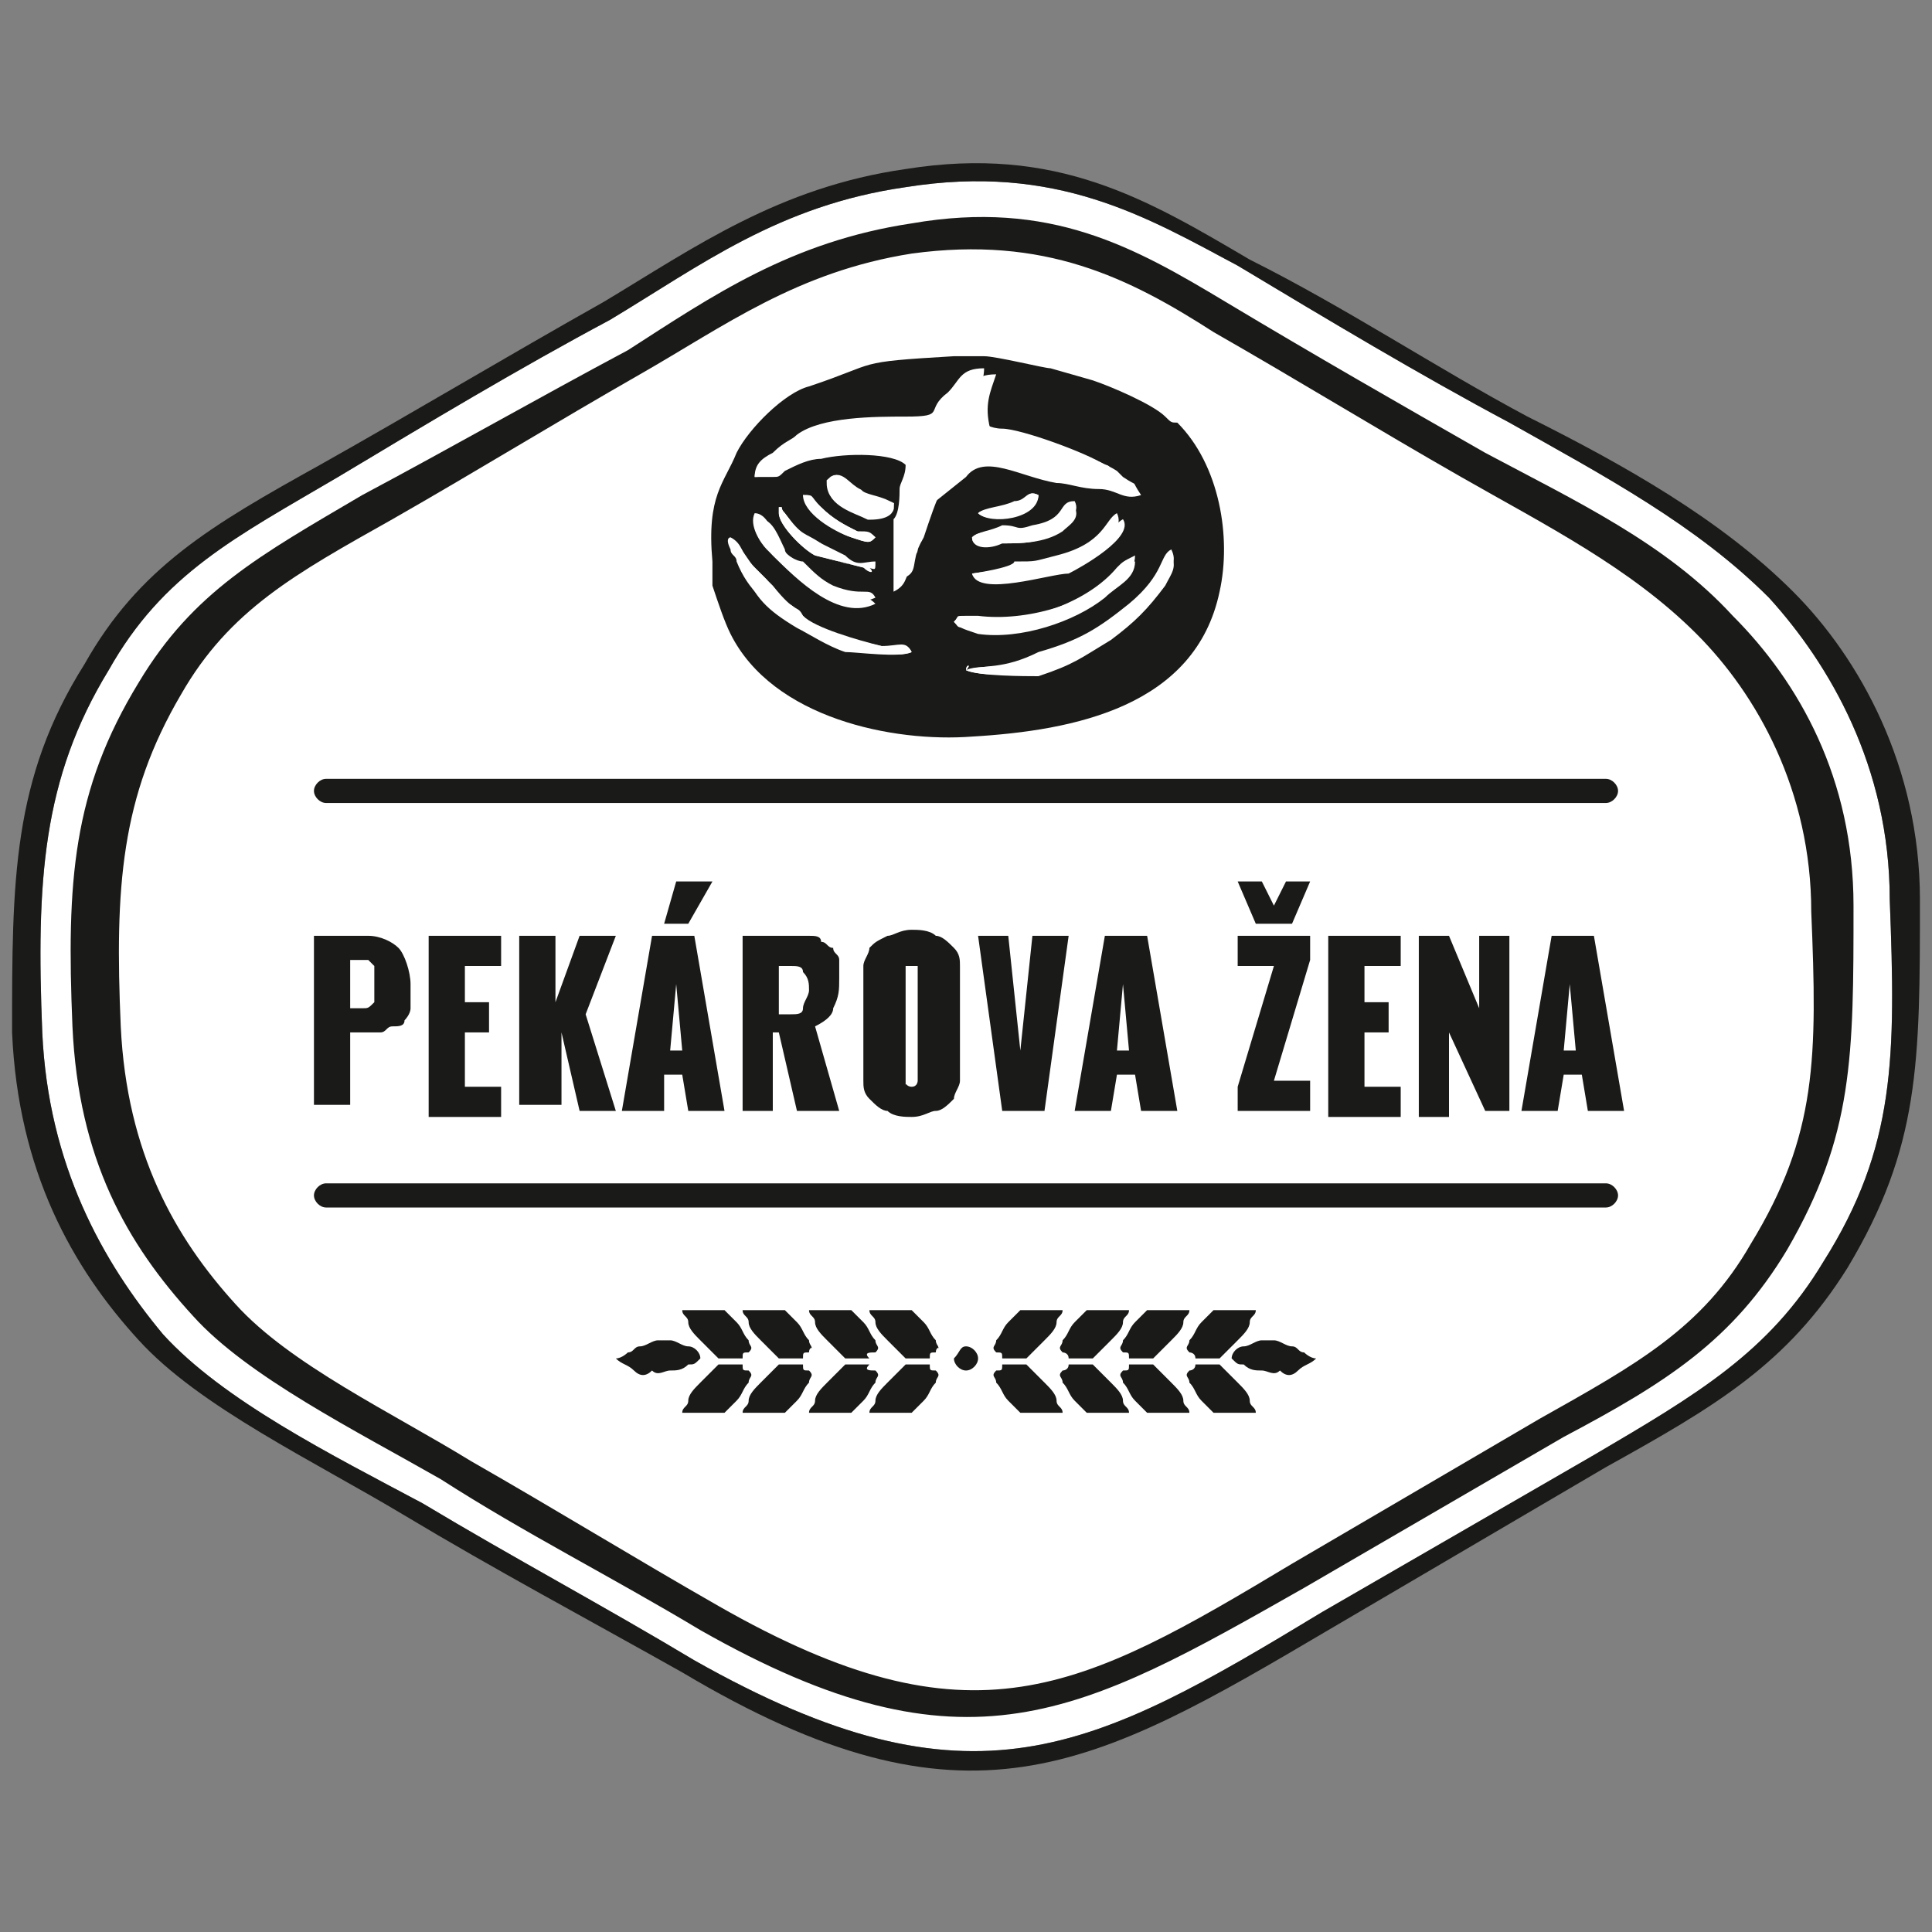 <?xml version="1.0" encoding="utf-8"?>
<!-- Generator: Adobe Illustrator 28.0.0, SVG Export Plug-In . SVG Version: 6.00 Build 0)  -->
<svg version="1.1" id="Layer_1" xmlns="http://www.w3.org/2000/svg" xmlns:xlink="http://www.w3.org/1999/xlink" x="0px" y="0px"
	 viewBox="0 0 32 32" style="enable-background:new 0 0 32 32;" xml:space="preserve">
<rect x="0" y="0" width="32" height="32" fill="#808080" stroke="none"/>
<style type="text/css">
	.st0{fill-rule:evenodd;clip-rule:evenodd;fill:#FFFFFF;}
	.st1{fill-rule:evenodd;clip-rule:evenodd;fill:#1A1A18;}
	.st2{fill:#1A1A18;}
	.st3{fill:none;stroke:#FFFFFF;stroke-width:0.216;stroke-miterlimit:22.926;}
</style>
<path class="st0" d="M15,3.1c-2.1,0.3-3.4,1.3-4.9,2.2C8.6,6.1,7.1,7,5.6,7.9c-1.7,1-2.9,1.6-3.8,3.2c-1.1,1.8-1.2,3.5-1.1,6
	c0.1,2.2,1,3.8,2,5c1,1.1,2.8,2,4.3,2.8c1.5,0.9,3,1.7,4.5,2.6c4.6,2.6,6.6,1.5,10.4-0.8l4.5-2.6c1.7-1,2.9-1.7,3.8-3.2
	c1.2-1.9,1.2-3.4,1.1-6c0-2.2-1-3.9-2-5c-1.2-1.2-2.7-2-4.3-2.9c-1.5-0.8-3-1.7-4.5-2.6C19,3.6,17.5,2.7,15,3.1"/>
<path class="st1" d="M15,3.1c-2.1,0.3-3.4,1.3-4.9,2.2C8.6,6.1,7.1,7,5.6,7.9c-1.7,1-2.9,1.6-3.8,3.2c-1.1,1.8-1.2,3.5-1.1,6
	c0.1,2.2,1,3.8,2,5c1,1.1,2.8,2,4.3,2.8c1.5,0.9,3,1.7,4.5,2.6c4.6,2.6,6.6,1.5,10.4-0.8l4.5-2.6c1.7-1,2.9-1.7,3.8-3.2
	c1.2-1.9,1.2-3.4,1.1-6c0-2.2-1-3.9-2-5c-1.2-1.2-2.7-2-4.3-2.9c-1.5-0.8-3-1.7-4.5-2.6C19,3.6,17.5,2.7,15,3.1 M15,2.8
	c-2.1,0.3-3.5,1.3-5,2.2C8.4,5.9,6.9,6.8,5.3,7.7c-1.8,1-3,1.7-3.9,3.3c-1.2,1.9-1.2,3.6-1.2,6.1c0.1,2.3,1,3.9,2.1,5.1
	c1,1.1,2.9,2,4.4,2.9c1.5,0.9,3,1.7,4.6,2.6C16,30.5,18.1,29.3,22,27l4.6-2.7c1.8-1,3-1.7,4-3.3c1.2-2,1.2-3.4,1.2-6.1
	c0-2.2-1-4-2.1-5.1c-1.2-1.2-2.8-2.1-4.4-2.9c-1.5-0.8-3-1.8-4.6-2.6C19,3.3,17.5,2.4,15,2.8z"/>
<path class="st0" d="M15.1,4.2c-1.9,0.3-3.1,1.2-4.5,2C9.2,7,7.9,7.8,6.5,8.6C4.9,9.5,3.8,10.1,3,11.5c-1,1.7-1.1,3.2-1,5.5
	c0.1,2.1,0.9,3.5,1.9,4.6c0.9,1,2.6,1.8,3.9,2.6c1.4,0.8,2.7,1.6,4.1,2.4c4.2,2.4,6,1.4,9.5-0.7l4.1-2.4c1.6-0.9,2.7-1.5,3.5-2.9
	c1.1-1.8,1.1-3.1,1-5.5c0-2-0.9-3.6-1.9-4.6c-1.1-1.1-2.5-1.8-3.9-2.6c-1.4-0.8-2.7-1.6-4.1-2.4C18.7,4.6,17.3,3.9,15.1,4.2"/>
<path class="st2" d="M25.2,18.4l0.5-2.9h0.7l0.5,2.9h-0.6l-0.1-0.6h-0.3l-0.1,0.6H25.2z M25.9,17.4h0.2l-0.1-1.1L25.9,17.4z
	 M23.5,18.4v-2.9h0.5l0.5,1.2v-1.2h0.5v2.9h-0.4L24,17.1v1.4H23.5z M22,18.4v-2.9h1.2V16h-0.6v0.6h0.4v0.5h-0.4V18h0.6v0.5H22z
	 M20.5,18.4V18l0.6-2h-0.6v-0.5h1.2v0.4l-0.6,2h0.6v0.5H20.5z M20.8,15.3l-0.3-0.7h0.4l0.2,0.4l0.2-0.4h0.4l-0.3,0.7H20.8z
	 M17.8,18.4l0.5-2.9H19l0.5,2.9h-0.6l-0.1-0.6h-0.3l-0.1,0.6H17.8z M18.5,17.4h0.2l-0.1-1.1L18.5,17.4z M16.6,18.4l-0.4-2.9h0.5
	l0.2,1.9l0.2-1.9h0.6l-0.4,2.9H16.6z M15.1,18C15.1,18,15.2,18,15.1,18c0.1,0,0.1-0.1,0.1-0.1c0,0,0-0.1,0-0.1c0,0,0-0.1,0-0.1v-1.4
	c0,0,0-0.1,0-0.1c0,0,0-0.1,0-0.1c0,0,0-0.1,0-0.1c0,0-0.1,0-0.1,0c0,0-0.1,0-0.1,0c0,0,0,0,0,0c0,0,0,0,0,0.1c0,0,0,0.1,0,0.1
	c0,0,0,0,0,0.1v1.4c0,0,0,0.1,0,0.1c0,0,0,0,0,0.1c0,0,0,0.1,0,0.1C15,17.9,15,18,15.1,18C15,18,15.1,18,15.1,18z M15.5,18.4
	c-0.1,0-0.2,0.1-0.4,0.1c-0.1,0-0.3,0-0.4-0.1c-0.1,0-0.2-0.1-0.3-0.2c-0.1-0.1-0.1-0.2-0.1-0.3c0-0.1,0-0.3,0-0.4v-1.1
	c0-0.2,0-0.3,0-0.4c0-0.1,0.1-0.2,0.1-0.3c0.1-0.1,0.1-0.1,0.3-0.2c0.1,0,0.2-0.1,0.4-0.1c0.1,0,0.3,0,0.4,0.1
	c0.1,0,0.2,0.1,0.3,0.2c0.1,0.1,0.1,0.2,0.1,0.3c0,0.1,0,0.2,0,0.4v1.1c0,0.2,0,0.3,0,0.4c0,0.1-0.1,0.2-0.1,0.3
	C15.7,18.3,15.6,18.4,15.5,18.4z M12.3,18.4v-2.9h0.8c0.1,0,0.2,0,0.3,0c0.1,0,0.2,0,0.2,0.1c0.1,0,0.1,0.1,0.2,0.1
	c0,0.1,0.1,0.1,0.1,0.2c0,0.1,0,0.2,0,0.3c0,0.2,0,0.3-0.1,0.5c0,0.1-0.1,0.2-0.3,0.3l0.4,1.4h-0.7l-0.3-1.3h-0.1v1.3H12.3z
	 M12.9,16.8h0.2c0.1,0,0.2,0,0.2-0.1c0-0.1,0.1-0.2,0.1-0.3c0-0.1,0-0.2-0.1-0.3c0-0.1-0.1-0.1-0.2-0.1h-0.2V16.8z M10.3,18.4
	l0.5-2.9h0.7l0.5,2.9h-0.6l-0.1-0.6H11L11,18.4H10.3z M11.1,17.4h0.2l-0.1-1.1L11.1,17.4z M11,15.3l0.2-0.7h0.6l-0.4,0.7H11z
	 M8.6,18.4v-2.9h0.6v1.1l0.4-1.1h0.6l-0.5,1.3l0.5,1.6H9.6l-0.3-1.3l0,0v1.2H8.6z M7.1,18.4v-2.9h1.2V16H7.7v0.6h0.4v0.5H7.7V18h0.6
	v0.5H7.1z M5.2,18.4v-2.9h0.9c0.2,0,0.4,0.1,0.5,0.2c0.1,0.1,0.2,0.4,0.2,0.6c0,0.1,0,0.3,0,0.4c0,0.1-0.1,0.2-0.1,0.2
	c0,0.1-0.1,0.1-0.2,0.1c-0.1,0-0.1,0.1-0.2,0.1c-0.1,0-0.2,0-0.2,0H5.8v1.2H5.2z M5.8,16.7H6c0.1,0,0.1,0,0.2-0.1c0-0.1,0-0.2,0-0.3
	c0,0,0-0.1,0-0.1c0,0,0-0.1,0-0.1c0,0,0-0.1,0-0.1c0,0,0,0-0.1-0.1c0,0-0.1,0-0.1,0H5.8V16.7z"/>
<path class="st1" d="M5.4,12.9h21.2c0.1,0,0.2,0.1,0.2,0.2v0c0,0.1-0.1,0.2-0.2,0.2H5.4c-0.1,0-0.2-0.1-0.2-0.2v0
	C5.2,13,5.3,12.9,5.4,12.9"/>
<path class="st1" d="M5.4,19.6h21.2c0.1,0,0.2,0.1,0.2,0.2v0c0,0.1-0.1,0.2-0.2,0.2H5.4c-0.1,0-0.2-0.1-0.2-0.2v0
	C5.2,19.7,5.3,19.6,5.4,19.6"/>
<path class="st1" d="M16.1,12.2c1.7-0.1,3.7-0.5,4.1-2.4c0.2-0.9,0-2.1-0.7-2.8C19.4,7,19.4,7,19.3,6.9c-0.2-0.2-0.9-0.5-1.2-0.6
	l-0.7-0.2c-0.1,0-0.9-0.2-1.1-0.2c-0.2,0-0.3,0-0.5,0c-1.7,0.1-1.2,0.1-2.4,0.5c-0.4,0.1-1,0.7-1.2,1.1C12,8,11.7,8.2,11.8,9.3
	c0,0.1,0,0.3,0,0.4c0.1,0.3,0.2,0.6,0.3,0.8C12.8,11.9,14.8,12.3,16.1,12.2 M12.5,7.9c0-0.2,0.1-0.3,0.3-0.4
	c0.2-0.2,0.3-0.2,0.4-0.3c0.4-0.3,1.3-0.3,1.8-0.3c0.7,0,0.3-0.1,0.7-0.4c0.2-0.2,0.2-0.4,0.6-0.4c0,0.3-0.2,0.5-0.1,0.9
	c0.1,0,0.2,0.1,0.4,0.1c0.3,0,1.4,0.4,1.7,0.6c0.1,0,0.1,0.1,0.1,0.1c0.3,0.3,0.1,0,0.3,0.3c-0.3,0.1-0.4-0.1-0.7-0.1
	c-0.3,0-0.4-0.1-0.7-0.1c-0.5-0.1-1.2-0.4-1.5-0.1l-0.2,0.3c-0.1,0.2-0.2,0.5-0.3,0.8c-0.1,0.2-0.1,0.1-0.1,0.2
	c-0.1,0.3,0,0.4-0.3,0.5c0-0.4,0-0.8,0-1.2c0-0.2,0-0.4,0.1-0.5c0-0.1,0.1-0.3,0.1-0.4c-0.3-0.2-1-0.1-1.4-0.1
	c-0.2,0-0.4,0.1-0.6,0.2c-0.1,0-0.1,0-0.2,0.1l0,0c0,0,0,0,0,0c0,0,0,0,0,0C12.7,7.9,12.6,7.9,12.5,7.9z M14.2,8.2
	c0.2,0.1,0.4,0.1,0.5,0.2c0,0,0,0.2-0.3,0.1c-0.2-0.1-0.6-0.2-0.6-0.5C13.9,7.9,14,8.1,14.2,8.2z M14.2,8.8c0.2,0.1,0.2,0,0.3,0.1
	c-0.1,0.1-0.1,0.1-0.4,0c-0.3-0.1-0.7-0.4-0.8-0.7c0.2,0,0,0,0.3,0.2C13.8,8.6,14,8.7,14.2,8.8z M14,9.2c0.2,0.2,0.3,0.1,0.5,0.1
	c0,0.2,0,0.1-0.2,0.1l-0.8-0.2c-0.2-0.1-0.6-0.5-0.6-0.7c0-0.1,0,0,0-0.1c0.1,0,0,0,0.1,0.1c0.3,0.4,0.2,0.3,0.6,0.5L14,9.2z
	 M16.2,8.5c0.1-0.1,0.4-0.1,0.6-0.2C17,8.3,17,8.1,17.2,8.2C17.2,8.6,16.4,8.7,16.2,8.5z M13.3,9.4c0.2,0.2,0.3,0.3,0.5,0.4
	c0.5,0.2,0.5,0,0.7,0.2c-0.6,0.3-1.3-0.4-1.7-0.8c-0.1-0.1-0.3-0.4-0.2-0.6c0.2,0,0.3,0.3,0.4,0.5C13,9.2,13.2,9.3,13.3,9.4z
	 M16.1,8.9c0.1-0.1,0.3-0.1,0.5-0.1c0.3,0,0.1,0.1,0.5,0c0.7-0.2,0.5-0.4,0.7-0.4c0.1,0.2-0.1,0.3-0.2,0.4C17.3,9,16.9,9,16.6,9
	C16.4,9.1,16.1,9.1,16.1,8.9z M14.6,10.7c0.3,0,0.4-0.1,0.5,0.1c-0.2,0.1-0.9,0-1.1,0c-0.3-0.1-0.6-0.3-0.8-0.4
	c-0.5-0.3-0.7-0.5-0.9-1c0-0.1-0.1-0.1-0.1-0.2c-0.1-0.2,0-0.2,0-0.2c0.1,0.1,0.2,0.3,0.3,0.4c0.1,0.1,0.2,0.2,0.3,0.3
	c0.4,0.5,0.4,0.3,0.5,0.5c0.1,0.1,0,0,0.1,0.1C13.5,10.4,14.1,10.6,14.6,10.7z M16.1,9.5c0,0,0.7-0.1,0.8-0.1c0.4,0,0.3,0,0.7-0.1
	c0.7-0.2,0.8-0.6,1-0.7c0.2,0.3-0.7,0.8-0.9,0.9C17.4,9.5,16.2,9.9,16.1,9.5z M15.8,10.3c0.1-0.1,0-0.1,0.2-0.1c0.1,0,0.2,0,0.2,0
	C17,10.3,18,10,18.5,9.5c0.1-0.1,0.1-0.2,0.3-0.2c0,0.3-0.3,0.4-0.5,0.6c-0.5,0.4-1.4,0.7-2.1,0.6C15.9,10.4,15.9,10.4,15.8,10.3z
	 M16,11.1C16.1,11,16,11,16,11.1c0.2-0.1,0.6,0,1.2-0.2c0.7-0.2,1-0.4,1.5-0.8c0.6-0.4,0.5-0.8,0.7-0.9c0.1,0.2,0,0.3-0.1,0.5
	c-0.3,0.4-0.5,0.6-0.9,0.9c-0.5,0.3-0.6,0.4-1.2,0.6C17,11.2,16.2,11.2,16,11.1z"/>
<path class="st0" d="M12.5,7.9c0.1,0,0.2,0,0.3,0c0,0,0,0,0,0c0,0,0,0,0,0l0,0c0.1,0,0.1,0,0.2-0.1c0.2-0.1,0.4-0.2,0.6-0.2
	c0.4-0.1,1.2-0.1,1.4,0.1c0,0.2-0.1,0.3-0.1,0.4c0,0.1,0,0.4-0.1,0.5c0,0.4,0,0.7,0,1.2c0.2-0.1,0.2-0.2,0.3-0.5
	c0-0.1,0.1-0.1,0.1-0.2c0.1-0.2,0.2-0.6,0.3-0.8L16,7.9c0.3-0.4,0.9,0,1.5,0.1c0.2,0,0.4,0.1,0.7,0.1c0.3,0,0.4,0.2,0.7,0.1
	c-0.2-0.3,0-0.1-0.3-0.3c-0.1-0.1-0.1-0.1-0.1-0.1c-0.3-0.2-1.4-0.6-1.7-0.6c-0.2,0-0.3,0-0.4-0.1c-0.1-0.4,0-0.6,0.1-0.9
	c-0.4,0-0.4,0.2-0.6,0.4c-0.4,0.3,0,0.4-0.7,0.4c-0.5,0-1.4,0-1.8,0.3c-0.2,0.1-0.3,0.1-0.4,0.3C12.7,7.6,12.5,7.7,12.5,7.9"/>
<path class="st0" d="M16,11.1c0.2,0.1,1,0.1,1.2,0c0.6-0.2,0.8-0.2,1.2-0.6c0.4-0.3,0.6-0.4,0.9-0.9c0.1-0.2,0.2-0.3,0.1-0.5
	c-0.2,0.1-0.1,0.4-0.7,0.9c-0.5,0.4-0.8,0.6-1.5,0.8C16.6,11.1,16.3,11,16,11.1C16,11,16.1,11,16,11.1"/>
<path class="st0" d="M15.1,10.8c-0.1-0.2-0.2,0-0.5-0.1c-0.4-0.1-1.1-0.3-1.3-0.5c-0.1-0.1,0,0-0.1-0.1c-0.2-0.2-0.2,0-0.5-0.5
	c-0.1-0.1-0.2-0.2-0.3-0.3c-0.1-0.1-0.1-0.3-0.3-0.4c0,0-0.1,0,0,0.2c0,0.1,0.1,0.1,0.1,0.2c0.2,0.5,0.5,0.7,0.9,1
	c0.2,0.1,0.6,0.3,0.8,0.4C14.2,10.8,14.9,10.9,15.1,10.8"/>
<path class="st0" d="M15.8,10.3c0.1,0.1,0,0.1,0.4,0.1c0.6,0.1,1.6-0.2,2.1-0.6c0.2-0.1,0.5-0.3,0.5-0.6c-0.2,0.1-0.2,0.1-0.3,0.2
	C18,10,17,10.3,16.3,10.3c0,0-0.2,0-0.2,0C15.8,10.2,15.9,10.2,15.8,10.3"/>
<path class="st0" d="M16.1,9.5c0.1,0.3,1.3,0,1.5-0.1c0.2-0.1,1.1-0.5,0.9-0.9c-0.2,0.1-0.2,0.5-1,0.7c-0.4,0.1-0.3,0.1-0.7,0.1
	C16.8,9.4,16.1,9.5,16.1,9.5"/>
<path class="st0" d="M14.5,9.9c-0.1-0.2-0.2,0-0.7-0.2c-0.2-0.1-0.3-0.2-0.5-0.4C13.2,9.3,13,9.2,12.9,9c-0.1-0.2-0.2-0.5-0.4-0.5
	c-0.1,0.2,0.1,0.5,0.2,0.6C13.1,9.5,13.8,10.2,14.5,9.9"/>
<path class="st0" d="M16.1,8.9c0,0.2,0.3,0.1,0.5,0.1c0.4,0,0.7,0,1-0.3c0.1-0.1,0.3-0.2,0.2-0.4c-0.3,0-0.1,0.3-0.7,0.4
	c-0.3,0.1-0.2,0-0.5,0C16.4,8.8,16.2,8.8,16.1,8.9"/>
<path class="st0" d="M14.4,9.4c-0.2-0.1-0.2,0-0.5-0.1L13.6,9c-0.3-0.2-0.3-0.1-0.6-0.5c-0.1-0.1,0-0.1-0.1-0.1c0,0.1,0,0,0,0.1
	c0,0.2,0.4,0.6,0.6,0.7l0.8,0.2C14.4,9.5,14.5,9.5,14.4,9.4"/>
<path class="st0" d="M14.5,8.9c-0.1-0.1-0.1-0.1-0.3-0.1c-0.2-0.1-0.4-0.2-0.6-0.4c-0.2-0.2-0.1-0.2-0.3-0.2c0,0.3,0.5,0.6,0.8,0.7
	C14.4,9,14.4,9,14.5,8.9"/>
<path class="st0" d="M16.2,8.5c0.2,0.2,1,0,1-0.3C17,8.1,17,8.3,16.8,8.4C16.6,8.5,16.3,8.4,16.2,8.5"/>
<path class="st0" d="M14.7,8.4c-0.2-0.1-0.4-0.1-0.5-0.2c-0.2-0.1-0.3-0.3-0.4-0.2c0,0.3,0.4,0.4,0.6,0.5
	C14.7,8.5,14.7,8.4,14.7,8.4z"/>
<path class="st3" d="M14.7,8.4c-0.2-0.1-0.4-0.1-0.5-0.2c-0.2-0.1-0.3-0.3-0.4-0.2c0,0.3,0.4,0.4,0.6,0.5
	C14.7,8.5,14.7,8.4,14.7,8.4z"/>
<path class="st1" d="M16,22.3c0.1,0,0.2,0.1,0.2,0.2c0,0.1-0.1,0.2-0.2,0.2s-0.2-0.1-0.2-0.2C15.9,22.4,15.9,22.3,16,22.3"/>
<path class="st1" d="M15.5,22.4C15.5,22.3,15.6,22.3,15.5,22.4c0.1-0.1,0-0.1,0-0.2c-0.1-0.1-0.1-0.2-0.2-0.3
	c-0.1-0.1-0.1-0.1-0.2-0.2c-0.1,0-0.2,0-0.3,0c-0.1,0-0.3,0-0.4,0c0,0.1,0.1,0.1,0.1,0.2c0,0.1,0.1,0.2,0.2,0.3
	c0.1,0.1,0.1,0.1,0.2,0.2c0,0,0.1,0.1,0.1,0.1c0,0,0.1,0,0.1,0c0.1,0,0.2,0,0.3,0C15.4,22.4,15.4,22.4,15.5,22.4"/>
<path class="st1" d="M14.5,22.4C14.5,22.3,14.5,22.3,14.5,22.4c0.1-0.1,0-0.1,0-0.2c-0.1-0.1-0.1-0.2-0.2-0.3
	c-0.1-0.1-0.1-0.1-0.2-0.2c-0.1,0-0.2,0-0.3,0c-0.1,0-0.3,0-0.4,0c0,0.1,0.1,0.1,0.1,0.2c0,0.1,0.1,0.2,0.2,0.3
	c0.1,0.1,0.1,0.1,0.2,0.2c0,0,0.1,0.1,0.1,0.1c0,0,0.1,0,0.1,0c0.1,0,0.2,0,0.3,0C14.3,22.4,14.4,22.4,14.5,22.4"/>
<path class="st1" d="M13.4,22.4C13.4,22.3,13.5,22.3,13.4,22.4c0.1-0.1,0-0.1,0-0.2c-0.1-0.1-0.1-0.2-0.2-0.3
	c-0.1-0.1-0.1-0.1-0.2-0.2c-0.1,0-0.2,0-0.3,0c-0.1,0-0.3,0-0.4,0c0,0.1,0.1,0.1,0.1,0.2c0,0.1,0.1,0.2,0.2,0.3
	c0.1,0.1,0.1,0.1,0.2,0.2c0,0,0.1,0.1,0.1,0.1c0,0,0.1,0,0.1,0c0.1,0,0.2,0,0.3,0C13.3,22.4,13.3,22.4,13.4,22.4"/>
<path class="st1" d="M12.4,22.4C12.4,22.3,12.4,22.3,12.4,22.4c0.1-0.1,0-0.1,0-0.2c-0.1-0.1-0.1-0.2-0.2-0.3
	c-0.1-0.1-0.1-0.1-0.2-0.2c-0.1,0-0.2,0-0.3,0c-0.1,0-0.3,0-0.4,0c0,0.1,0.1,0.1,0.1,0.2c0,0.1,0.1,0.2,0.2,0.3
	c0.1,0.1,0.1,0.1,0.2,0.2c0,0,0.1,0.1,0.1,0.1c0,0,0.1,0,0.1,0c0.1,0,0.2,0,0.3,0C12.3,22.4,12.3,22.4,12.4,22.4"/>
<path class="st1" d="M15.5,22.7C15.5,22.7,15.6,22.7,15.5,22.7c0.1,0.1,0,0.1,0,0.2c-0.1,0.1-0.1,0.2-0.2,0.3
	c-0.1,0.1-0.1,0.1-0.2,0.2c-0.1,0-0.2,0-0.3,0c-0.1,0-0.3,0-0.4,0c0-0.1,0.1-0.1,0.1-0.2c0-0.1,0.1-0.2,0.2-0.3
	c0.1-0.1,0.1-0.1,0.2-0.2c0,0,0.1-0.1,0.1-0.1c0,0,0.1,0,0.1,0c0.1,0,0.2,0,0.3,0C15.4,22.7,15.4,22.7,15.5,22.7"/>
<path class="st1" d="M14.5,22.7C14.5,22.7,14.5,22.7,14.5,22.7c0.1,0.1,0,0.1,0,0.2c-0.1,0.1-0.1,0.2-0.2,0.3
	c-0.1,0.1-0.1,0.1-0.2,0.2c-0.1,0-0.2,0-0.3,0c-0.1,0-0.3,0-0.4,0c0-0.1,0.1-0.1,0.1-0.2c0-0.1,0.1-0.2,0.2-0.3
	c0.1-0.1,0.1-0.1,0.2-0.2c0,0,0.1-0.1,0.1-0.1c0,0,0.1,0,0.1,0c0.1,0,0.2,0,0.3,0C14.3,22.7,14.4,22.7,14.5,22.7"/>
<path class="st1" d="M13.4,22.7C13.4,22.7,13.5,22.7,13.4,22.7c0.1,0.1,0,0.1,0,0.2c-0.1,0.1-0.1,0.2-0.2,0.3
	c-0.1,0.1-0.1,0.1-0.2,0.2c-0.1,0-0.2,0-0.3,0c-0.1,0-0.3,0-0.4,0c0-0.1,0.1-0.1,0.1-0.2c0-0.1,0.1-0.2,0.2-0.3
	c0.1-0.1,0.1-0.1,0.2-0.2c0,0,0.1-0.1,0.1-0.1c0,0,0.1,0,0.1,0c0.1,0,0.2,0,0.3,0C13.3,22.7,13.3,22.7,13.4,22.7"/>
<path class="st1" d="M12.4,22.7C12.4,22.7,12.4,22.7,12.4,22.7c0.1,0.1,0,0.1,0,0.2c-0.1,0.1-0.1,0.2-0.2,0.3
	c-0.1,0.1-0.1,0.1-0.2,0.2c-0.1,0-0.2,0-0.3,0c-0.1,0-0.3,0-0.4,0c0-0.1,0.1-0.1,0.1-0.2c0-0.1,0.1-0.2,0.2-0.3
	c0.1-0.1,0.1-0.1,0.2-0.2c0,0,0.1-0.1,0.1-0.1c0,0,0.1,0,0.1,0c0.1,0,0.2,0,0.3,0C12.3,22.7,12.3,22.7,12.4,22.7"/>
<path class="st1" d="M10.5,22.7c-0.1-0.1-0.2-0.1-0.3-0.2c0.1,0,0.2-0.1,0.2-0.1c0.1,0,0.1-0.1,0.2-0.1c0.1,0,0.2-0.1,0.3-0.1
	c0.1,0,0.2,0,0.2,0c0.1,0,0.2,0.1,0.3,0.1c0.1,0,0.2,0.1,0.2,0.2c-0.1,0.1-0.1,0.1-0.2,0.1c-0.1,0.1-0.2,0.1-0.3,0.1
	c-0.1,0-0.2,0.1-0.3,0C10.7,22.8,10.6,22.8,10.5,22.7"/>
<path class="st1" d="M16.5,22.4C16.5,22.3,16.5,22.3,16.5,22.4c-0.1-0.1,0-0.1,0-0.2c0.1-0.1,0.1-0.2,0.2-0.3
	c0.1-0.1,0.1-0.1,0.2-0.2c0.1,0,0.2,0,0.3,0c0.1,0,0.3,0,0.4,0c0,0.1-0.1,0.1-0.1,0.2c0,0.1-0.1,0.2-0.2,0.3
	c-0.1,0.1-0.1,0.1-0.2,0.2c0,0-0.1,0.1-0.1,0.1c0,0-0.1,0-0.1,0c-0.1,0-0.2,0-0.3,0C16.6,22.4,16.6,22.4,16.5,22.4"/>
<path class="st1" d="M17.6,22.4C17.5,22.3,17.5,22.3,17.6,22.4c-0.1-0.1,0-0.1,0-0.2c0.1-0.1,0.1-0.2,0.2-0.3
	c0.1-0.1,0.1-0.1,0.2-0.2c0.1,0,0.2,0,0.3,0c0.1,0,0.3,0,0.4,0c0,0.1-0.1,0.1-0.1,0.2c0,0.1-0.1,0.2-0.2,0.3
	c-0.1,0.1-0.1,0.1-0.2,0.2c0,0-0.1,0.1-0.1,0.1c0,0-0.1,0-0.1,0c-0.1,0-0.2,0-0.3,0C17.7,22.4,17.6,22.4,17.6,22.4"/>
<path class="st1" d="M18.6,22.4C18.6,22.3,18.6,22.3,18.6,22.4c-0.1-0.1,0-0.1,0-0.2c0.1-0.1,0.1-0.2,0.2-0.3
	c0.1-0.1,0.1-0.1,0.2-0.2c0.1,0,0.2,0,0.3,0c0.1,0,0.3,0,0.4,0c0,0.1-0.1,0.1-0.1,0.2c0,0.1-0.1,0.2-0.2,0.3
	c-0.1,0.1-0.1,0.1-0.2,0.2c0,0-0.1,0.1-0.1,0.1c0,0-0.1,0-0.1,0c-0.1,0-0.2,0-0.3,0C18.7,22.4,18.7,22.4,18.6,22.4"/>
<path class="st1" d="M19.7,22.4C19.6,22.3,19.6,22.3,19.7,22.4c-0.1-0.1,0-0.1,0-0.2c0.1-0.1,0.1-0.2,0.2-0.3
	c0.1-0.1,0.1-0.1,0.2-0.2c0.1,0,0.2,0,0.3,0c0.1,0,0.3,0,0.4,0c0,0.1-0.1,0.1-0.1,0.2c0,0.1-0.1,0.2-0.2,0.3
	c-0.1,0.1-0.1,0.1-0.2,0.2c0,0-0.1,0.1-0.1,0.1c0,0-0.1,0-0.1,0c-0.1,0-0.2,0-0.3,0C19.8,22.4,19.7,22.4,19.7,22.4"/>
<path class="st1" d="M16.5,22.7C16.5,22.7,16.5,22.7,16.5,22.7c-0.1,0.1,0,0.1,0,0.2c0.1,0.1,0.1,0.2,0.2,0.3
	c0.1,0.1,0.1,0.1,0.2,0.2c0.1,0,0.2,0,0.3,0c0.1,0,0.3,0,0.4,0c0-0.1-0.1-0.1-0.1-0.2c0-0.1-0.1-0.2-0.2-0.3
	c-0.1-0.1-0.1-0.1-0.2-0.2c0,0-0.1-0.1-0.1-0.1c0,0-0.1,0-0.1,0c-0.1,0-0.2,0-0.3,0C16.6,22.7,16.6,22.7,16.5,22.7"/>
<path class="st1" d="M17.6,22.7C17.5,22.7,17.5,22.7,17.6,22.7c-0.1,0.1,0,0.1,0,0.2c0.1,0.1,0.1,0.2,0.2,0.3
	c0.1,0.1,0.1,0.1,0.2,0.2c0.1,0,0.2,0,0.3,0c0.1,0,0.3,0,0.4,0c0-0.1-0.1-0.1-0.1-0.2c0-0.1-0.1-0.2-0.2-0.3
	c-0.1-0.1-0.1-0.1-0.2-0.2c0,0-0.1-0.1-0.1-0.1c0,0-0.1,0-0.1,0c-0.1,0-0.2,0-0.3,0C17.7,22.7,17.6,22.7,17.6,22.7"/>
<path class="st1" d="M18.6,22.7C18.6,22.7,18.6,22.7,18.6,22.7c-0.1,0.1,0,0.1,0,0.2c0.1,0.1,0.1,0.2,0.2,0.3
	c0.1,0.1,0.1,0.1,0.2,0.2c0.1,0,0.2,0,0.3,0c0.1,0,0.3,0,0.4,0c0-0.1-0.1-0.1-0.1-0.2c0-0.1-0.1-0.2-0.2-0.3
	c-0.1-0.1-0.1-0.1-0.2-0.2c0,0-0.1-0.1-0.1-0.1c0,0-0.1,0-0.1,0c-0.1,0-0.2,0-0.3,0C18.7,22.7,18.7,22.7,18.6,22.7"/>
<path class="st1" d="M19.7,22.7C19.6,22.7,19.6,22.7,19.7,22.7c-0.1,0.1,0,0.1,0,0.2c0.1,0.1,0.1,0.2,0.2,0.3
	c0.1,0.1,0.1,0.1,0.2,0.2c0.1,0,0.2,0,0.3,0c0.1,0,0.3,0,0.4,0c0-0.1-0.1-0.1-0.1-0.2c0-0.1-0.1-0.2-0.2-0.3
	c-0.1-0.1-0.1-0.1-0.2-0.2c0,0-0.1-0.1-0.1-0.1c0,0-0.1,0-0.1,0c-0.1,0-0.2,0-0.3,0C19.8,22.7,19.7,22.7,19.7,22.7"/>
<path class="st1" d="M21.5,22.7c0.1-0.1,0.2-0.1,0.3-0.2c-0.1,0-0.2-0.1-0.2-0.1c-0.1,0-0.1-0.1-0.2-0.1c-0.1,0-0.2-0.1-0.3-0.1
	c-0.1,0-0.2,0-0.2,0c-0.1,0-0.2,0.1-0.3,0.1c-0.1,0-0.2,0.1-0.2,0.2c0.1,0.1,0.1,0.1,0.2,0.1c0.1,0.1,0.2,0.1,0.3,0.1
	c0.1,0,0.2,0.1,0.3,0C21.3,22.8,21.4,22.8,21.5,22.7"/>
<path class="st1" d="M15.1,4.2c-1.9,0.3-3.1,1.2-4.5,2C9.2,7,7.9,7.8,6.5,8.6C4.9,9.5,3.8,10.1,3,11.5c-1,1.7-1.1,3.2-1,5.5
	c0.1,2.1,0.9,3.5,1.9,4.6c0.9,1,2.6,1.8,3.9,2.6c1.4,0.8,2.7,1.6,4.1,2.4c4.2,2.4,6,1.4,9.5-0.7l4.1-2.4c1.6-0.9,2.7-1.5,3.5-2.9
	c1.1-1.8,1.1-3.1,1-5.5c0-2-0.9-3.6-1.9-4.6c-1.1-1.1-2.5-1.8-3.9-2.6c-1.4-0.8-2.7-1.6-4.1-2.4C18.7,4.6,17.3,3.9,15.1,4.2
	 M15.1,3.7c-2,0.3-3.3,1.2-4.7,2.1C8.9,6.6,7.5,7.4,6,8.2c-1.7,1-2.8,1.6-3.7,3.1c-1.1,1.8-1.2,3.3-1.1,5.7c0.1,2.2,0.9,3.6,2,4.8
	c0.9,1,2.7,1.9,4.1,2.7c1.4,0.9,2.8,1.6,4.3,2.5c4.4,2.5,6.3,1.4,10-0.7l4.3-2.5c1.7-0.9,2.8-1.6,3.7-3.1c1.1-1.9,1.1-3.2,1.1-5.7
	c0-2.1-0.9-3.7-2-4.8c-1.1-1.2-2.6-1.9-4.1-2.7c-1.4-0.8-2.8-1.6-4.3-2.5C18.8,4.1,17.4,3.3,15.1,3.7z"/>
</svg>
